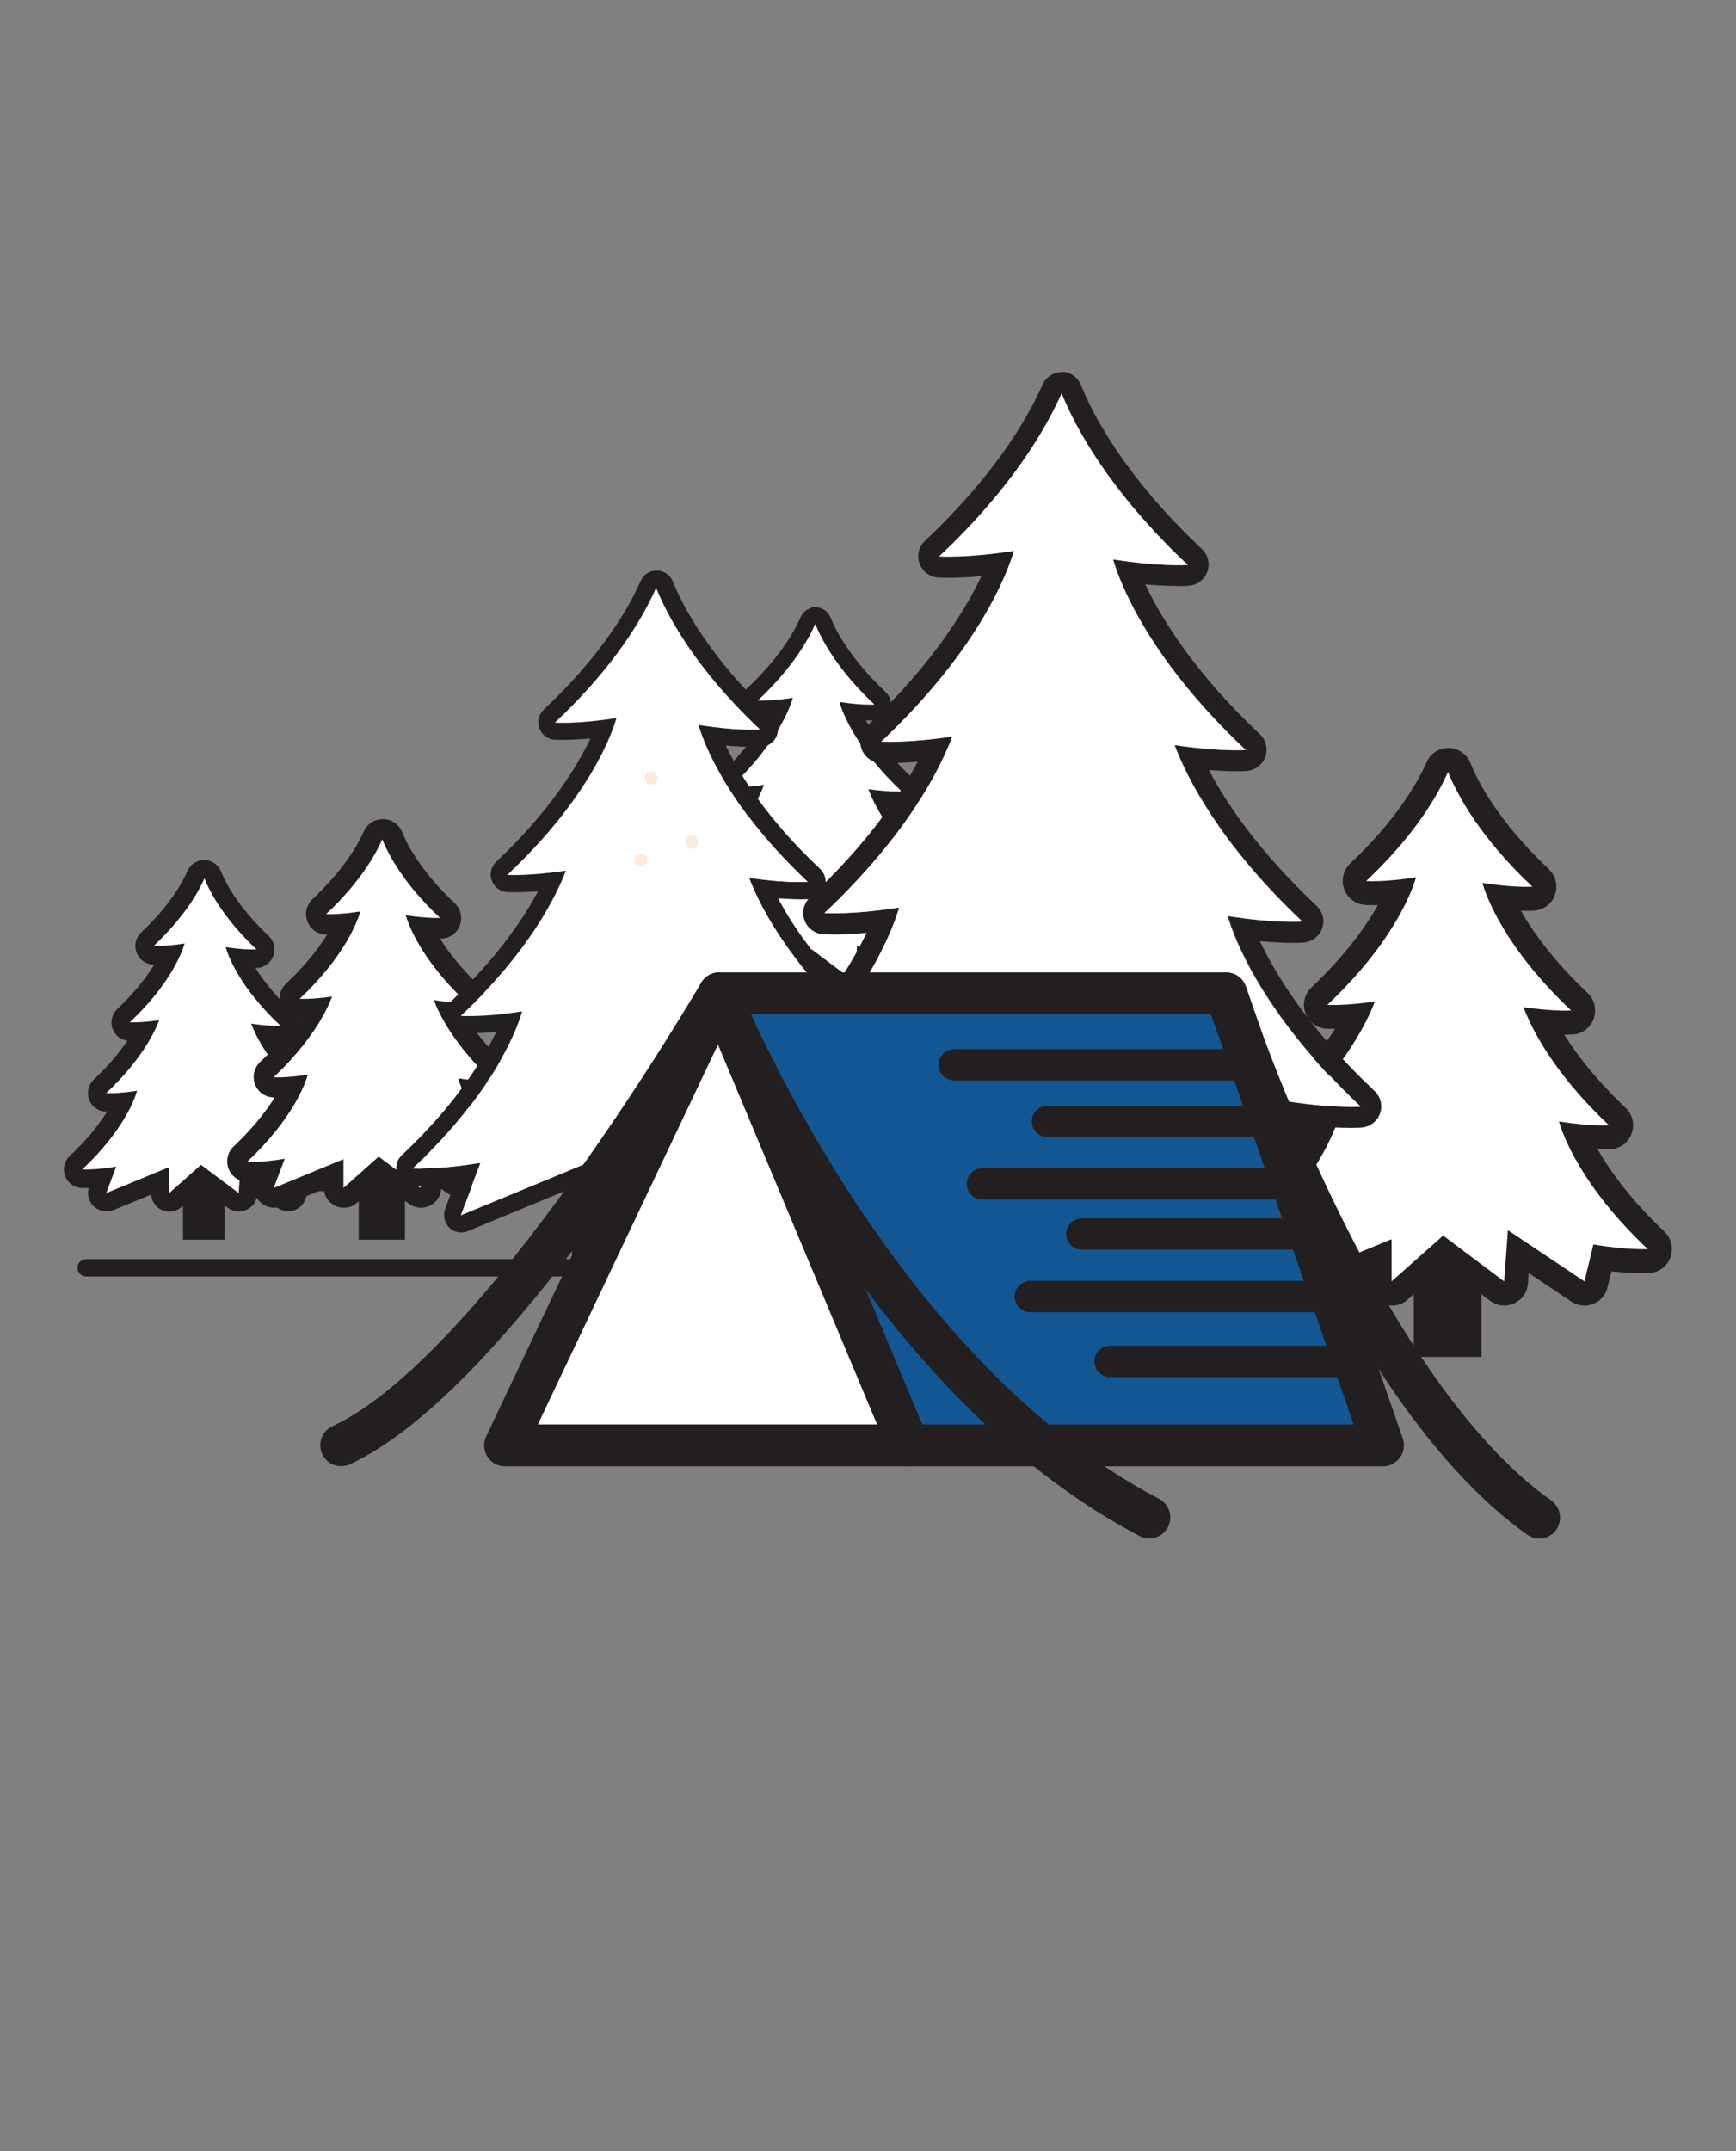 <svg width="67" height="83" viewBox="0 0 67 83" fill="none" xmlns="http://www.w3.org/2000/svg">
<rect x="0" y="0" width="67" height="83" fill="#808080" stroke="none"/>
<g id="icon-24 1">
<path id="Vector" d="M25.779 41.538H22.079V49.515H25.779V41.538Z" fill="#231F20"/>
<g id="Group">
<path id="Vector_2" d="M57.175 46.727H54.564V52.36H57.175V46.727Z" fill="#231F20"/>
<g id="Group_2">
<g id="Vector_3">
<path d="M55.898 29.785C56.242 30.64 57.113 32.294 59.154 34.214C59.154 34.214 59.073 34.214 58.922 34.214C58.622 34.214 58.046 34.195 57.226 34.062C57.37 34.575 58.083 36.564 60.651 38.985C60.651 38.985 60.576 38.985 60.425 38.985C60.137 38.985 59.586 38.966 58.816 38.852C59.123 39.663 59.968 41.386 62.116 43.407C62.116 43.407 62.035 43.407 61.884 43.407C61.584 43.407 61.008 43.388 60.187 43.255C60.331 43.768 61.045 45.758 63.612 48.178C63.612 48.178 63.537 48.178 63.387 48.178C63.068 48.178 62.416 48.153 61.496 48.001L61.152 49.426L58.196 47.449L58.052 49.426L55.698 47.658L53.706 49.426V47.798L49.768 49.426L50.388 47.779C49.461 47.937 48.816 47.956 48.497 47.956C48.346 47.956 48.271 47.956 48.271 47.956C50.851 45.536 51.553 43.54 51.697 43.033C50.876 43.16 50.3 43.185 50 43.185C49.849 43.185 49.768 43.185 49.768 43.185C51.916 41.164 52.767 39.434 53.068 38.63C52.273 38.75 51.709 38.769 51.434 38.769C51.302 38.769 51.233 38.769 51.233 38.769C53.807 36.343 54.514 34.347 54.658 33.846C53.838 33.973 53.262 33.998 52.961 33.998C52.811 33.998 52.73 33.998 52.73 33.998C54.614 32.224 55.497 30.685 55.892 29.785M55.898 29.234C55.685 29.234 55.491 29.36 55.403 29.557C54.996 30.476 54.139 31.92 52.367 33.593C52.21 33.739 52.154 33.967 52.229 34.176C52.298 34.379 52.486 34.524 52.698 34.543C52.698 34.543 52.792 34.55 52.968 34.55C53.174 34.55 53.462 34.543 53.825 34.505C53.418 35.361 52.573 36.767 50.87 38.376C50.713 38.522 50.657 38.757 50.732 38.959C50.807 39.162 50.989 39.308 51.208 39.321C51.208 39.321 51.289 39.321 51.446 39.321C51.603 39.321 51.853 39.321 52.191 39.289C51.728 40.163 50.895 41.392 49.411 42.792C49.254 42.938 49.198 43.166 49.273 43.375C49.348 43.584 49.53 43.724 49.743 43.743C49.743 43.743 49.837 43.749 50.012 43.749C50.219 43.749 50.507 43.743 50.876 43.705C50.475 44.554 49.63 45.961 47.914 47.57C47.758 47.715 47.702 47.95 47.77 48.153C47.839 48.355 48.027 48.501 48.24 48.52C48.24 48.52 48.328 48.526 48.503 48.526C48.71 48.526 49.073 48.514 49.568 48.463L49.273 49.249C49.198 49.452 49.248 49.686 49.398 49.838C49.499 49.939 49.636 49.996 49.774 49.996C49.843 49.996 49.912 49.984 49.981 49.958L53.174 48.641V49.452C53.174 49.667 53.3 49.863 53.494 49.952C53.562 49.984 53.644 50.003 53.719 50.003C53.85 50.003 53.976 49.958 54.076 49.87L55.735 48.393L57.739 49.895C57.833 49.965 57.946 50.003 58.058 50.003C58.133 50.003 58.215 49.984 58.284 49.952C58.465 49.87 58.584 49.692 58.597 49.496L58.672 48.45L60.857 49.914C60.945 49.971 61.051 50.003 61.158 50.003C61.227 50.003 61.289 49.99 61.352 49.965C61.515 49.901 61.64 49.756 61.678 49.585L61.903 48.641C62.611 48.736 63.124 48.755 63.387 48.755C63.562 48.755 63.65 48.748 63.65 48.748C63.863 48.729 64.051 48.59 64.12 48.381C64.189 48.178 64.138 47.944 63.982 47.798C62.273 46.188 61.427 44.788 61.02 43.933C61.383 43.965 61.678 43.977 61.884 43.977C62.06 43.977 62.154 43.971 62.154 43.971C62.366 43.952 62.554 43.813 62.623 43.603C62.692 43.401 62.642 43.166 62.485 43.021C61.001 41.62 60.169 40.391 59.705 39.517C60.006 39.542 60.25 39.548 60.425 39.548C60.601 39.548 60.688 39.542 60.688 39.542C60.901 39.529 61.089 39.384 61.158 39.175C61.227 38.966 61.177 38.738 61.02 38.592C59.311 36.983 58.465 35.582 58.058 34.727C58.422 34.759 58.71 34.771 58.922 34.771C59.098 34.771 59.192 34.765 59.192 34.765C59.405 34.746 59.593 34.607 59.661 34.398C59.73 34.188 59.68 33.967 59.524 33.815C57.539 31.945 56.712 30.355 56.399 29.576C56.318 29.373 56.123 29.24 55.904 29.234C55.904 29.234 55.904 29.234 55.898 29.234Z" fill="#231F20"/>
<path d="M55.898 29.785C56.242 30.64 57.113 32.294 59.154 34.214C59.154 34.214 59.073 34.214 58.922 34.214C58.622 34.214 58.046 34.195 57.226 34.062C57.37 34.575 58.083 36.564 60.651 38.985C60.651 38.985 60.576 38.985 60.425 38.985C60.137 38.985 59.586 38.966 58.816 38.852C59.123 39.663 59.968 41.386 62.116 43.407C62.116 43.407 62.035 43.407 61.884 43.407C61.584 43.407 61.008 43.388 60.187 43.255C60.331 43.768 61.045 45.758 63.612 48.178C63.612 48.178 63.537 48.178 63.387 48.178C63.068 48.178 62.416 48.153 61.496 48.001L61.152 49.426L58.196 47.449L58.052 49.426L55.698 47.658L53.706 49.426V47.798L49.768 49.426L50.388 47.779C49.461 47.937 48.816 47.956 48.497 47.956C48.346 47.956 48.271 47.956 48.271 47.956C50.851 45.536 51.553 43.54 51.697 43.033C50.876 43.16 50.3 43.185 50 43.185C49.849 43.185 49.768 43.185 49.768 43.185C51.916 41.164 52.767 39.434 53.068 38.63C52.273 38.75 51.709 38.769 51.434 38.769C51.302 38.769 51.233 38.769 51.233 38.769C53.807 36.343 54.514 34.347 54.658 33.846C53.838 33.973 53.262 33.998 52.961 33.998C52.811 33.998 52.73 33.998 52.73 33.998C54.614 32.224 55.497 30.685 55.892 29.785M55.898 29.234C55.685 29.234 55.491 29.36 55.403 29.557C54.996 30.476 54.139 31.92 52.367 33.593C52.21 33.739 52.154 33.967 52.229 34.176C52.298 34.379 52.486 34.524 52.698 34.543C52.698 34.543 52.792 34.55 52.968 34.55C53.174 34.55 53.462 34.543 53.825 34.505C53.418 35.361 52.573 36.767 50.87 38.376C50.713 38.522 50.657 38.757 50.732 38.959C50.807 39.162 50.989 39.308 51.208 39.321C51.208 39.321 51.289 39.321 51.446 39.321C51.603 39.321 51.853 39.321 52.191 39.289C51.728 40.163 50.895 41.392 49.411 42.792C49.254 42.938 49.198 43.166 49.273 43.375C49.348 43.584 49.53 43.724 49.743 43.743C49.743 43.743 49.837 43.749 50.012 43.749C50.219 43.749 50.507 43.743 50.876 43.705C50.475 44.554 49.63 45.961 47.914 47.57C47.758 47.715 47.702 47.95 47.77 48.153C47.839 48.355 48.027 48.501 48.24 48.52C48.24 48.52 48.328 48.526 48.503 48.526C48.71 48.526 49.073 48.514 49.568 48.463L49.273 49.249C49.198 49.452 49.248 49.686 49.398 49.838C49.499 49.939 49.636 49.996 49.774 49.996C49.843 49.996 49.912 49.984 49.981 49.958L53.174 48.641V49.452C53.174 49.667 53.3 49.863 53.494 49.952C53.562 49.984 53.644 50.003 53.719 50.003C53.85 50.003 53.976 49.958 54.076 49.87L55.735 48.393L57.739 49.895C57.833 49.965 57.946 50.003 58.058 50.003C58.133 50.003 58.215 49.984 58.284 49.952C58.465 49.87 58.584 49.692 58.597 49.496L58.672 48.45L60.857 49.914C60.945 49.971 61.051 50.003 61.158 50.003C61.227 50.003 61.289 49.99 61.352 49.965C61.515 49.901 61.64 49.756 61.678 49.585L61.903 48.641C62.611 48.736 63.124 48.755 63.387 48.755C63.562 48.755 63.65 48.748 63.65 48.748C63.863 48.729 64.051 48.59 64.12 48.381C64.189 48.178 64.138 47.944 63.982 47.798C62.273 46.188 61.427 44.788 61.02 43.933C61.383 43.965 61.678 43.977 61.884 43.977C62.06 43.977 62.154 43.971 62.154 43.971C62.366 43.952 62.554 43.813 62.623 43.603C62.692 43.401 62.642 43.166 62.485 43.021C61.001 41.62 60.169 40.391 59.705 39.517C60.006 39.542 60.25 39.548 60.425 39.548C60.601 39.548 60.688 39.542 60.688 39.542C60.901 39.529 61.089 39.384 61.158 39.175C61.227 38.966 61.177 38.738 61.02 38.592C59.311 36.983 58.465 35.582 58.058 34.727C58.422 34.759 58.71 34.771 58.922 34.771C59.098 34.771 59.192 34.765 59.192 34.765C59.405 34.746 59.593 34.607 59.661 34.398C59.73 34.188 59.68 33.967 59.524 33.815C57.539 31.945 56.712 30.355 56.399 29.576C56.318 29.373 56.123 29.24 55.904 29.234C55.904 29.234 55.904 29.234 55.898 29.234Z" stroke="#231F20" stroke-width="0.75" stroke-linecap="round" stroke-linejoin="round"/>
</g>
<path id="Vector_4" d="M63.619 48.197C63.619 48.197 62.855 48.248 61.496 48.02L61.152 49.445L58.196 47.468L58.052 49.445L55.698 47.678L53.706 49.445V47.817L49.768 49.445L50.388 47.798C49.035 48.026 48.265 47.975 48.265 47.975C50.845 45.555 51.546 43.559 51.69 43.052C50.457 43.249 49.762 43.198 49.762 43.198C51.909 41.177 52.761 39.447 53.062 38.642C51.884 38.82 51.227 38.776 51.227 38.776C53.8 36.349 54.508 34.353 54.652 33.853C53.419 34.049 52.724 33.998 52.724 33.998C54.608 32.224 55.491 30.685 55.886 29.785C56.23 30.64 57.1 32.294 59.142 34.214C59.142 34.214 58.447 34.264 57.213 34.068C57.357 34.581 58.071 36.571 60.638 38.991C60.638 38.991 59.981 39.035 58.797 38.864C59.104 39.675 59.949 41.399 62.097 43.42C62.097 43.42 61.402 43.47 60.169 43.274C60.313 43.787 61.026 45.777 63.594 48.197H63.619Z" fill="white"/>
</g>
</g>
<g id="Group_3">
<path id="Vector_5" d="M32.373 35.962H30.538V39.916H32.373V35.962Z" fill="#231F20"/>
<g id="Group_4">
<g id="Vector_6">
<path d="M31.471 24.076C31.715 24.678 32.323 25.838 33.757 27.187C33.757 27.187 33.7 27.187 33.594 27.187C33.387 27.187 32.974 27.175 32.404 27.08C32.504 27.441 33.005 28.835 34.809 30.533C34.809 30.533 34.752 30.533 34.652 30.533C34.452 30.533 34.063 30.52 33.519 30.438C33.732 31.008 34.327 32.212 35.836 33.637C35.836 33.637 35.779 33.637 35.673 33.637C35.466 33.637 35.053 33.624 34.483 33.529C34.583 33.891 35.084 35.285 36.888 36.983C36.888 36.983 36.831 36.983 36.731 36.983C36.506 36.983 36.048 36.964 35.404 36.856L35.159 37.857L33.087 36.469L32.986 37.857L31.333 36.615L29.937 37.857V36.716L27.176 37.857L27.614 36.697C26.963 36.805 26.512 36.824 26.287 36.824C26.18 36.824 26.13 36.824 26.13 36.824C27.94 35.126 28.434 33.726 28.535 33.371C27.958 33.46 27.551 33.479 27.345 33.479C27.238 33.479 27.182 33.479 27.182 33.479C28.691 32.06 29.286 30.849 29.499 30.279C28.942 30.361 28.547 30.374 28.353 30.374C28.259 30.374 28.209 30.374 28.209 30.374C30.012 28.67 30.513 27.276 30.613 26.921C30.037 27.01 29.63 27.029 29.424 27.029C29.317 27.029 29.261 27.029 29.261 27.029C30.582 25.787 31.202 24.704 31.477 24.076M31.471 23.69C31.321 23.69 31.183 23.779 31.127 23.918C30.845 24.564 30.244 25.578 28.998 26.75C28.885 26.852 28.848 27.016 28.898 27.156C28.948 27.301 29.079 27.403 29.23 27.409C29.23 27.409 29.292 27.409 29.417 27.409C29.561 27.409 29.762 27.403 30.018 27.377C29.737 27.979 29.136 28.968 27.946 30.089C27.833 30.191 27.796 30.355 27.846 30.501C27.896 30.647 28.027 30.748 28.177 30.754C28.177 30.754 28.234 30.754 28.34 30.754C28.447 30.754 28.622 30.754 28.86 30.729C28.535 31.344 27.952 32.205 26.913 33.187C26.8 33.289 26.762 33.453 26.812 33.593C26.863 33.732 26.994 33.84 27.144 33.846C27.144 33.846 27.207 33.846 27.332 33.846C27.476 33.846 27.683 33.84 27.94 33.815C27.658 34.41 27.063 35.399 25.861 36.526C25.748 36.628 25.71 36.792 25.761 36.938C25.811 37.084 25.942 37.185 26.092 37.192C26.092 37.192 26.155 37.192 26.28 37.192C26.424 37.192 26.681 37.185 27.025 37.147L26.819 37.699C26.762 37.844 26.8 38.003 26.906 38.11C26.982 38.18 27.076 38.218 27.169 38.218C27.22 38.218 27.263 38.212 27.313 38.193L29.555 37.268V37.838C29.555 37.99 29.643 38.123 29.78 38.186C29.831 38.212 29.887 38.218 29.937 38.218C30.025 38.218 30.119 38.186 30.188 38.123L31.352 37.09L32.761 38.142C32.83 38.193 32.905 38.218 32.986 38.218C33.043 38.218 33.093 38.205 33.143 38.18C33.268 38.123 33.356 37.996 33.362 37.857L33.412 37.122L34.946 38.148C35.009 38.193 35.084 38.212 35.153 38.212C35.197 38.212 35.247 38.205 35.291 38.186C35.404 38.142 35.491 38.041 35.523 37.92L35.685 37.261C36.18 37.331 36.543 37.337 36.725 37.337C36.844 37.337 36.913 37.337 36.913 37.337C37.063 37.325 37.194 37.223 37.245 37.084C37.295 36.938 37.257 36.78 37.144 36.672C35.948 35.544 35.353 34.556 35.065 33.96C35.322 33.986 35.523 33.992 35.673 33.992C35.798 33.992 35.861 33.992 35.861 33.992C36.011 33.979 36.142 33.878 36.193 33.739C36.243 33.593 36.205 33.434 36.092 33.333C35.053 32.351 34.464 31.489 34.139 30.875C34.352 30.894 34.521 30.894 34.646 30.894C34.771 30.894 34.834 30.894 34.834 30.894C34.984 30.881 35.115 30.78 35.166 30.64C35.216 30.501 35.178 30.336 35.065 30.229C33.869 29.101 33.275 28.112 32.986 27.517C33.243 27.542 33.444 27.548 33.594 27.548C33.719 27.548 33.782 27.548 33.782 27.548C33.932 27.536 34.063 27.434 34.114 27.295C34.164 27.156 34.126 26.991 34.013 26.89C32.623 25.578 32.041 24.463 31.822 23.918C31.765 23.779 31.628 23.683 31.477 23.677L31.471 23.69Z" fill="#231F20"/>
<path d="M31.471 24.076C31.715 24.678 32.323 25.838 33.757 27.187C33.757 27.187 33.7 27.187 33.594 27.187C33.387 27.187 32.974 27.175 32.404 27.08C32.504 27.441 33.005 28.835 34.809 30.533C34.809 30.533 34.752 30.533 34.652 30.533C34.452 30.533 34.063 30.52 33.519 30.438C33.732 31.008 34.327 32.212 35.836 33.637C35.836 33.637 35.779 33.637 35.673 33.637C35.466 33.637 35.053 33.624 34.483 33.529C34.583 33.891 35.084 35.285 36.888 36.983C36.888 36.983 36.831 36.983 36.731 36.983C36.506 36.983 36.048 36.964 35.404 36.856L35.159 37.857L33.087 36.469L32.986 37.857L31.333 36.615L29.937 37.857V36.716L27.176 37.857L27.614 36.697C26.963 36.805 26.512 36.824 26.287 36.824C26.18 36.824 26.13 36.824 26.13 36.824C27.94 35.126 28.434 33.726 28.535 33.371C27.958 33.46 27.551 33.479 27.345 33.479C27.238 33.479 27.182 33.479 27.182 33.479C28.691 32.06 29.286 30.849 29.499 30.279C28.942 30.361 28.547 30.374 28.353 30.374C28.259 30.374 28.209 30.374 28.209 30.374C30.012 28.67 30.513 27.276 30.613 26.921C30.037 27.01 29.63 27.029 29.424 27.029C29.317 27.029 29.261 27.029 29.261 27.029C30.582 25.787 31.202 24.704 31.477 24.076M31.471 23.69C31.321 23.69 31.183 23.779 31.127 23.918C30.845 24.564 30.244 25.578 28.998 26.75C28.885 26.852 28.848 27.016 28.898 27.156C28.948 27.301 29.079 27.403 29.23 27.409C29.23 27.409 29.292 27.409 29.417 27.409C29.561 27.409 29.762 27.403 30.018 27.377C29.737 27.979 29.136 28.968 27.946 30.089C27.833 30.191 27.796 30.355 27.846 30.501C27.896 30.647 28.027 30.748 28.177 30.754C28.177 30.754 28.234 30.754 28.34 30.754C28.447 30.754 28.622 30.754 28.86 30.729C28.535 31.344 27.952 32.205 26.913 33.187C26.8 33.289 26.762 33.453 26.812 33.593C26.863 33.732 26.994 33.84 27.144 33.846C27.144 33.846 27.207 33.846 27.332 33.846C27.476 33.846 27.683 33.84 27.94 33.815C27.658 34.41 27.063 35.399 25.861 36.526C25.748 36.628 25.71 36.792 25.761 36.938C25.811 37.084 25.942 37.185 26.092 37.192C26.092 37.192 26.155 37.192 26.28 37.192C26.424 37.192 26.681 37.185 27.025 37.147L26.819 37.699C26.762 37.844 26.8 38.003 26.906 38.11C26.982 38.18 27.076 38.218 27.169 38.218C27.22 38.218 27.263 38.212 27.313 38.193L29.555 37.268V37.838C29.555 37.99 29.643 38.123 29.78 38.186C29.831 38.212 29.887 38.218 29.937 38.218C30.025 38.218 30.119 38.186 30.188 38.123L31.352 37.09L32.761 38.142C32.83 38.193 32.905 38.218 32.986 38.218C33.043 38.218 33.093 38.205 33.143 38.18C33.268 38.123 33.356 37.996 33.362 37.857L33.412 37.122L34.946 38.148C35.009 38.193 35.084 38.212 35.153 38.212C35.197 38.212 35.247 38.205 35.291 38.186C35.404 38.142 35.491 38.041 35.523 37.92L35.685 37.261C36.18 37.331 36.543 37.337 36.725 37.337C36.844 37.337 36.913 37.337 36.913 37.337C37.063 37.325 37.194 37.223 37.245 37.084C37.295 36.938 37.257 36.78 37.144 36.672C35.948 35.544 35.353 34.556 35.065 33.96C35.322 33.986 35.523 33.992 35.673 33.992C35.798 33.992 35.861 33.992 35.861 33.992C36.011 33.979 36.142 33.878 36.193 33.739C36.243 33.593 36.205 33.434 36.092 33.333C35.053 32.351 34.464 31.489 34.139 30.875C34.352 30.894 34.521 30.894 34.646 30.894C34.771 30.894 34.834 30.894 34.834 30.894C34.984 30.881 35.115 30.78 35.166 30.64C35.216 30.501 35.178 30.336 35.065 30.229C33.869 29.101 33.275 28.112 32.986 27.517C33.243 27.542 33.444 27.548 33.594 27.548C33.719 27.548 33.782 27.548 33.782 27.548C33.932 27.536 34.063 27.434 34.114 27.295C34.164 27.156 34.126 26.991 34.013 26.89C32.623 25.578 32.041 24.463 31.822 23.918C31.765 23.779 31.628 23.683 31.477 23.677L31.471 23.69Z" stroke="#231F20" stroke-width="0.5" stroke-miterlimit="10"/>
</g>
<path id="Vector_7" d="M36.888 36.995C36.888 36.995 36.349 37.033 35.397 36.875L35.153 37.876L33.08 36.488L32.98 37.876L31.327 36.634L29.931 37.876V36.735L27.169 37.876L27.608 36.716C26.656 36.875 26.117 36.837 26.117 36.837C27.927 35.139 28.422 33.739 28.522 33.384C27.658 33.517 27.169 33.485 27.169 33.485C28.678 32.066 29.273 30.856 29.486 30.285C28.66 30.406 28.196 30.381 28.196 30.381C30 28.676 30.501 27.282 30.601 26.927C29.737 27.061 29.248 27.029 29.248 27.029C30.57 25.787 31.189 24.704 31.465 24.076C31.709 24.678 32.316 25.838 33.75 27.187C33.75 27.187 33.262 27.219 32.398 27.086C32.498 27.447 32.999 28.841 34.802 30.539C34.802 30.539 34.339 30.571 33.513 30.45C33.725 31.02 34.32 32.224 35.829 33.65C35.829 33.65 35.341 33.681 34.477 33.548C34.577 33.91 35.078 35.303 36.881 37.002L36.888 36.995Z" fill="white"/>
</g>
</g>
<g id="Group_5">
<path id="Vector_8" d="M8.672 44.358H7.063V47.836H8.672V44.358Z" fill="#231F20"/>
<g id="Group_6">
<g id="Vector_9">
<path d="M7.883 33.903C8.096 34.429 8.629 35.449 9.893 36.64C9.893 36.64 9.843 36.64 9.749 36.64C9.568 36.64 9.205 36.628 8.704 36.545C8.791 36.862 9.23 38.091 10.82 39.58C10.82 39.58 10.77 39.58 10.682 39.58C10.507 39.58 10.163 39.568 9.687 39.498C9.875 39.998 10.401 41.063 11.722 42.311C11.722 42.311 11.672 42.311 11.578 42.311C11.396 42.311 11.033 42.298 10.532 42.216C10.62 42.533 11.058 43.762 12.649 45.251C12.649 45.251 12.598 45.251 12.511 45.251C12.31 45.251 11.91 45.238 11.34 45.137L11.127 46.017L9.305 44.795L9.217 46.017L7.765 44.928L6.537 46.017V45.016L4.108 46.017L4.49 44.997C3.92 45.093 3.519 45.111 3.319 45.111C3.225 45.111 3.181 45.111 3.181 45.111C4.771 43.616 5.21 42.387 5.297 42.077C4.79 42.153 4.433 42.172 4.252 42.172C4.158 42.172 4.108 42.172 4.108 42.172C5.435 40.923 5.961 39.859 6.143 39.358C5.648 39.434 5.304 39.441 5.135 39.441C5.053 39.441 5.009 39.441 5.009 39.441C6.6 37.946 7.032 36.71 7.126 36.4C6.619 36.476 6.262 36.495 6.08 36.495C5.986 36.495 5.936 36.495 5.936 36.495C7.101 35.399 7.646 34.448 7.89 33.897M7.883 33.561C7.752 33.561 7.633 33.637 7.577 33.764C7.326 34.328 6.8 35.221 5.704 36.254C5.604 36.343 5.573 36.488 5.617 36.615C5.661 36.742 5.773 36.831 5.905 36.843C5.905 36.843 5.961 36.843 6.074 36.843C6.199 36.843 6.381 36.843 6.606 36.818C6.356 37.344 5.83 38.218 4.784 39.206C4.684 39.295 4.652 39.441 4.696 39.568C4.74 39.694 4.859 39.783 4.991 39.789C4.991 39.789 5.041 39.789 5.135 39.789C5.229 39.789 5.385 39.789 5.592 39.77C5.304 40.309 4.79 41.069 3.876 41.931C3.776 42.02 3.745 42.165 3.788 42.292C3.832 42.419 3.945 42.507 4.076 42.52C4.076 42.52 4.133 42.52 4.245 42.52C4.371 42.52 4.552 42.52 4.778 42.495C4.533 43.021 4.008 43.889 2.949 44.877C2.849 44.966 2.818 45.111 2.862 45.238C2.905 45.365 3.018 45.454 3.156 45.466C3.156 45.466 3.212 45.466 3.319 45.466C3.45 45.466 3.669 45.466 3.976 45.428L3.795 45.916C3.745 46.043 3.776 46.182 3.876 46.277C3.939 46.341 4.026 46.372 4.108 46.372C4.152 46.372 4.195 46.366 4.233 46.347L6.205 45.536V46.036C6.205 46.17 6.28 46.29 6.399 46.347C6.443 46.366 6.493 46.379 6.537 46.379C6.619 46.379 6.694 46.347 6.756 46.296L7.783 45.384L9.023 46.309C9.079 46.353 9.155 46.372 9.223 46.372C9.274 46.372 9.317 46.36 9.361 46.341C9.474 46.29 9.549 46.182 9.555 46.056L9.599 45.409L10.945 46.309C11.002 46.347 11.064 46.366 11.127 46.366C11.171 46.366 11.208 46.36 11.246 46.341C11.346 46.303 11.421 46.214 11.446 46.106L11.584 45.523C12.023 45.58 12.335 45.593 12.498 45.593C12.605 45.593 12.661 45.593 12.661 45.593C12.793 45.58 12.912 45.498 12.956 45.365C12.999 45.238 12.968 45.099 12.868 45.004C11.816 44.009 11.29 43.147 11.039 42.621C11.265 42.641 11.44 42.647 11.572 42.647C11.678 42.647 11.741 42.647 11.741 42.647C11.872 42.634 11.985 42.545 12.029 42.419C12.073 42.292 12.041 42.153 11.941 42.058C11.027 41.196 10.507 40.436 10.225 39.897C10.413 39.91 10.557 39.916 10.67 39.916C10.783 39.916 10.833 39.916 10.833 39.916C10.964 39.903 11.083 39.821 11.127 39.694C11.171 39.568 11.14 39.428 11.039 39.333C9.987 38.338 9.461 37.477 9.211 36.951C9.436 36.97 9.612 36.976 9.743 36.976C9.85 36.976 9.912 36.976 9.912 36.976C10.044 36.964 10.156 36.875 10.2 36.748C10.244 36.621 10.213 36.482 10.113 36.387C8.885 35.234 8.378 34.252 8.184 33.77C8.134 33.644 8.015 33.561 7.877 33.561H7.883Z" fill="#231F20"/>
<path d="M7.883 33.903C8.096 34.429 8.629 35.449 9.893 36.64C9.893 36.64 9.843 36.64 9.749 36.64C9.568 36.64 9.205 36.628 8.704 36.545C8.791 36.862 9.23 38.091 10.82 39.58C10.82 39.58 10.77 39.58 10.682 39.58C10.507 39.58 10.163 39.568 9.687 39.498C9.875 39.998 10.401 41.063 11.722 42.311C11.722 42.311 11.672 42.311 11.578 42.311C11.396 42.311 11.033 42.298 10.532 42.216C10.62 42.533 11.058 43.762 12.649 45.251C12.649 45.251 12.598 45.251 12.511 45.251C12.31 45.251 11.91 45.238 11.34 45.137L11.127 46.017L9.305 44.795L9.217 46.017L7.765 44.928L6.537 46.017V45.016L4.108 46.017L4.49 44.997C3.92 45.093 3.519 45.111 3.319 45.111C3.225 45.111 3.181 45.111 3.181 45.111C4.771 43.616 5.21 42.387 5.297 42.077C4.79 42.153 4.433 42.172 4.252 42.172C4.158 42.172 4.108 42.172 4.108 42.172C5.435 40.923 5.961 39.859 6.143 39.358C5.648 39.434 5.304 39.441 5.135 39.441C5.053 39.441 5.009 39.441 5.009 39.441C6.6 37.946 7.032 36.71 7.126 36.4C6.619 36.476 6.262 36.495 6.08 36.495C5.986 36.495 5.936 36.495 5.936 36.495C7.101 35.399 7.646 34.448 7.89 33.897M7.883 33.561C7.752 33.561 7.633 33.637 7.577 33.764C7.326 34.328 6.8 35.221 5.704 36.254C5.604 36.343 5.573 36.488 5.617 36.615C5.661 36.742 5.773 36.831 5.905 36.843C5.905 36.843 5.961 36.843 6.074 36.843C6.199 36.843 6.381 36.843 6.606 36.818C6.356 37.344 5.83 38.218 4.784 39.206C4.684 39.295 4.652 39.441 4.696 39.568C4.74 39.694 4.859 39.783 4.991 39.789C4.991 39.789 5.041 39.789 5.135 39.789C5.229 39.789 5.385 39.789 5.592 39.77C5.304 40.309 4.79 41.069 3.876 41.931C3.776 42.02 3.745 42.165 3.788 42.292C3.832 42.419 3.945 42.507 4.076 42.52C4.076 42.52 4.133 42.52 4.245 42.52C4.371 42.52 4.552 42.52 4.778 42.495C4.533 43.021 4.008 43.889 2.949 44.877C2.849 44.966 2.818 45.111 2.862 45.238C2.905 45.365 3.018 45.454 3.156 45.466C3.156 45.466 3.212 45.466 3.319 45.466C3.45 45.466 3.669 45.466 3.976 45.428L3.795 45.916C3.745 46.043 3.776 46.182 3.876 46.277C3.939 46.341 4.026 46.372 4.108 46.372C4.152 46.372 4.195 46.366 4.233 46.347L6.205 45.536V46.036C6.205 46.17 6.28 46.29 6.399 46.347C6.443 46.366 6.493 46.379 6.537 46.379C6.619 46.379 6.694 46.347 6.756 46.296L7.783 45.384L9.023 46.309C9.079 46.353 9.155 46.372 9.223 46.372C9.274 46.372 9.317 46.36 9.361 46.341C9.474 46.29 9.549 46.182 9.555 46.056L9.599 45.409L10.945 46.309C11.002 46.347 11.064 46.366 11.127 46.366C11.171 46.366 11.208 46.36 11.246 46.341C11.346 46.303 11.421 46.214 11.446 46.106L11.584 45.523C12.023 45.58 12.335 45.593 12.498 45.593C12.605 45.593 12.661 45.593 12.661 45.593C12.793 45.58 12.912 45.498 12.956 45.365C12.999 45.238 12.968 45.099 12.868 45.004C11.816 44.009 11.29 43.147 11.039 42.621C11.265 42.641 11.44 42.647 11.572 42.647C11.678 42.647 11.741 42.647 11.741 42.647C11.872 42.634 11.985 42.545 12.029 42.419C12.073 42.292 12.041 42.153 11.941 42.058C11.027 41.196 10.507 40.436 10.225 39.897C10.413 39.91 10.557 39.916 10.67 39.916C10.783 39.916 10.833 39.916 10.833 39.916C10.964 39.903 11.083 39.821 11.127 39.694C11.171 39.568 11.14 39.428 11.039 39.333C9.987 38.338 9.461 37.477 9.211 36.951C9.436 36.97 9.612 36.976 9.743 36.976C9.85 36.976 9.912 36.976 9.912 36.976C10.044 36.964 10.156 36.875 10.2 36.748C10.244 36.621 10.213 36.482 10.113 36.387C8.885 35.234 8.378 34.252 8.184 33.77C8.134 33.644 8.015 33.561 7.877 33.561H7.883Z" stroke="#231F20" stroke-width="0.75" stroke-linecap="round" stroke-linejoin="round"/>
</g>
<path id="Vector_10" d="M12.642 45.264C12.642 45.264 12.173 45.295 11.334 45.156L11.121 46.036L9.299 44.814L9.211 46.036L7.758 44.947L6.531 46.036V45.035L4.101 46.036L4.483 45.016C3.644 45.156 3.175 45.124 3.175 45.124C4.765 43.629 5.203 42.4 5.291 42.089C4.527 42.21 4.101 42.178 4.101 42.178C5.429 40.93 5.955 39.865 6.143 39.365C5.416 39.472 5.009 39.447 5.009 39.447C6.6 37.952 7.032 36.716 7.126 36.406C6.362 36.526 5.936 36.495 5.936 36.495C7.101 35.399 7.646 34.448 7.89 33.897C8.103 34.423 8.635 35.443 9.9 36.634C9.9 36.634 9.474 36.666 8.71 36.545C8.798 36.862 9.236 38.091 10.826 39.58C10.826 39.58 10.419 39.606 9.693 39.498C9.881 39.998 10.407 41.063 11.734 42.311C11.734 42.311 11.309 42.343 10.545 42.222C10.632 42.539 11.071 43.768 12.661 45.257L12.642 45.264Z" fill="white"/>
</g>
</g>
<g id="Group_7">
<path id="Vector_11" d="M15.629 43.984H13.845V47.836H15.629V43.984Z" fill="#231F20"/>
<g id="Group_8">
<g id="Vector_12">
<path d="M14.759 32.395C14.997 32.978 15.585 34.112 16.988 35.424C16.988 35.424 16.932 35.424 16.831 35.424C16.625 35.424 16.23 35.411 15.673 35.322C15.773 35.671 16.255 37.033 18.015 38.687C18.015 38.687 17.965 38.687 17.858 38.687C17.664 38.687 17.288 38.674 16.756 38.592C16.963 39.143 17.545 40.322 19.017 41.709C19.017 41.709 18.96 41.709 18.86 41.709C18.654 41.709 18.259 41.696 17.702 41.608C17.802 41.956 18.284 43.318 20.044 44.972C20.044 44.972 19.994 44.972 19.887 44.972C19.668 44.972 19.223 44.953 18.591 44.852L18.353 45.827L16.331 44.471L16.23 45.827L14.621 44.617L13.262 45.827V44.719L10.57 45.827L10.995 44.7C10.363 44.807 9.918 44.82 9.699 44.82C9.599 44.82 9.543 44.82 9.543 44.82C11.309 43.16 11.791 41.798 11.885 41.456C11.327 41.544 10.927 41.557 10.726 41.557C10.62 41.557 10.57 41.557 10.57 41.557C12.041 40.169 12.623 38.991 12.83 38.44C12.285 38.522 11.903 38.535 11.716 38.535C11.622 38.535 11.578 38.535 11.578 38.535C13.337 36.875 13.819 35.513 13.92 35.164C13.362 35.253 12.962 35.266 12.761 35.266C12.655 35.266 12.605 35.266 12.605 35.266C13.895 34.055 14.496 33.004 14.771 32.383M14.759 32.022C14.615 32.022 14.483 32.11 14.421 32.243C14.145 32.87 13.556 33.859 12.342 34.999C12.235 35.101 12.198 35.259 12.248 35.398C12.298 35.538 12.423 35.639 12.573 35.646C12.573 35.646 12.636 35.646 12.755 35.646C12.899 35.646 13.093 35.646 13.344 35.614C13.068 36.197 12.486 37.166 11.321 38.262C11.215 38.364 11.177 38.522 11.227 38.661C11.277 38.801 11.402 38.902 11.553 38.909C11.553 38.909 11.609 38.909 11.716 38.909C11.822 38.909 11.991 38.909 12.223 38.89C11.91 39.485 11.334 40.328 10.319 41.285C10.213 41.386 10.175 41.544 10.225 41.684C10.275 41.823 10.401 41.925 10.551 41.931C10.551 41.931 10.614 41.931 10.732 41.931C10.877 41.931 11.071 41.931 11.321 41.899C11.046 42.482 10.47 43.439 9.299 44.541C9.192 44.643 9.155 44.801 9.205 44.94C9.255 45.08 9.38 45.181 9.53 45.188C9.53 45.188 9.593 45.188 9.712 45.188C9.856 45.188 10.1 45.181 10.438 45.143L10.238 45.682C10.188 45.821 10.219 45.98 10.325 46.081C10.394 46.151 10.488 46.188 10.582 46.188C10.632 46.188 10.676 46.182 10.72 46.163L12.905 45.264V45.815C12.905 45.96 12.993 46.093 13.124 46.157C13.175 46.182 13.225 46.188 13.275 46.188C13.362 46.188 13.45 46.157 13.519 46.093L14.652 45.086L16.024 46.112C16.086 46.163 16.168 46.188 16.243 46.188C16.293 46.188 16.349 46.176 16.399 46.157C16.525 46.1 16.606 45.98 16.612 45.846L16.662 45.13L18.153 46.132C18.215 46.169 18.284 46.195 18.359 46.195C18.403 46.195 18.453 46.188 18.497 46.169C18.61 46.125 18.691 46.03 18.722 45.91L18.879 45.264C19.361 45.327 19.712 45.34 19.893 45.34C20.012 45.34 20.075 45.34 20.075 45.34C20.219 45.327 20.351 45.232 20.401 45.092C20.451 44.953 20.413 44.795 20.307 44.693C19.136 43.591 18.56 42.634 18.284 42.051C18.535 42.077 18.729 42.083 18.873 42.083C18.992 42.083 19.054 42.083 19.054 42.083C19.198 42.07 19.33 41.975 19.38 41.836C19.43 41.696 19.392 41.538 19.286 41.437C18.272 40.48 17.702 39.637 17.382 39.042C17.589 39.054 17.752 39.061 17.877 39.061C18.002 39.061 18.059 39.061 18.059 39.061C18.203 39.048 18.334 38.953 18.384 38.814C18.434 38.674 18.397 38.516 18.29 38.414C17.119 37.312 16.543 36.355 16.268 35.772C16.518 35.798 16.712 35.804 16.856 35.804C16.975 35.804 17.038 35.804 17.038 35.804C17.182 35.791 17.314 35.696 17.364 35.557C17.414 35.417 17.376 35.259 17.27 35.158C15.911 33.878 15.347 32.794 15.134 32.256C15.078 32.117 14.947 32.028 14.796 32.022H14.759Z" fill="#231F20"/>
<path d="M14.759 32.395C14.997 32.978 15.585 34.112 16.988 35.424C16.988 35.424 16.932 35.424 16.831 35.424C16.625 35.424 16.23 35.411 15.673 35.322C15.773 35.671 16.255 37.033 18.015 38.687C18.015 38.687 17.965 38.687 17.858 38.687C17.664 38.687 17.288 38.674 16.756 38.592C16.963 39.143 17.545 40.322 19.017 41.709C19.017 41.709 18.96 41.709 18.86 41.709C18.654 41.709 18.259 41.696 17.702 41.608C17.802 41.956 18.284 43.318 20.044 44.972C20.044 44.972 19.994 44.972 19.887 44.972C19.668 44.972 19.223 44.953 18.591 44.852L18.353 45.827L16.331 44.471L16.23 45.827L14.621 44.617L13.262 45.827V44.719L10.57 45.827L10.995 44.7C10.363 44.807 9.918 44.82 9.699 44.82C9.599 44.82 9.543 44.82 9.543 44.82C11.309 43.16 11.791 41.798 11.885 41.456C11.327 41.544 10.927 41.557 10.726 41.557C10.62 41.557 10.57 41.557 10.57 41.557C12.041 40.169 12.623 38.991 12.83 38.44C12.285 38.522 11.903 38.535 11.716 38.535C11.622 38.535 11.578 38.535 11.578 38.535C13.337 36.875 13.819 35.513 13.92 35.164C13.362 35.253 12.962 35.266 12.761 35.266C12.655 35.266 12.605 35.266 12.605 35.266C13.895 34.055 14.496 33.004 14.771 32.383M14.759 32.022C14.615 32.022 14.483 32.11 14.421 32.243C14.145 32.87 13.556 33.859 12.342 34.999C12.235 35.101 12.198 35.259 12.248 35.398C12.298 35.538 12.423 35.639 12.573 35.646C12.573 35.646 12.636 35.646 12.755 35.646C12.899 35.646 13.093 35.646 13.344 35.614C13.068 36.197 12.486 37.166 11.321 38.262C11.215 38.364 11.177 38.522 11.227 38.661C11.277 38.801 11.402 38.902 11.553 38.909C11.553 38.909 11.609 38.909 11.716 38.909C11.822 38.909 11.991 38.909 12.223 38.89C11.91 39.485 11.334 40.328 10.319 41.285C10.213 41.386 10.175 41.544 10.225 41.684C10.275 41.823 10.401 41.925 10.551 41.931C10.551 41.931 10.614 41.931 10.732 41.931C10.877 41.931 11.071 41.931 11.321 41.899C11.046 42.482 10.47 43.439 9.299 44.541C9.192 44.643 9.155 44.801 9.205 44.94C9.255 45.08 9.38 45.181 9.53 45.188C9.53 45.188 9.593 45.188 9.712 45.188C9.856 45.188 10.1 45.181 10.438 45.143L10.238 45.682C10.188 45.821 10.219 45.98 10.325 46.081C10.394 46.151 10.488 46.188 10.582 46.188C10.632 46.188 10.676 46.182 10.72 46.163L12.905 45.264V45.815C12.905 45.96 12.993 46.093 13.124 46.157C13.175 46.182 13.225 46.188 13.275 46.188C13.362 46.188 13.45 46.157 13.519 46.093L14.652 45.086L16.024 46.112C16.086 46.163 16.168 46.188 16.243 46.188C16.293 46.188 16.349 46.176 16.399 46.157C16.525 46.1 16.606 45.98 16.612 45.846L16.662 45.13L18.153 46.132C18.215 46.169 18.284 46.195 18.359 46.195C18.403 46.195 18.453 46.188 18.497 46.169C18.61 46.125 18.691 46.03 18.722 45.91L18.879 45.264C19.361 45.327 19.712 45.34 19.893 45.34C20.012 45.34 20.075 45.34 20.075 45.34C20.219 45.327 20.351 45.232 20.401 45.092C20.451 44.953 20.413 44.795 20.307 44.693C19.136 43.591 18.56 42.634 18.284 42.051C18.535 42.077 18.729 42.083 18.873 42.083C18.992 42.083 19.054 42.083 19.054 42.083C19.198 42.07 19.33 41.975 19.38 41.836C19.43 41.696 19.392 41.538 19.286 41.437C18.272 40.48 17.702 39.637 17.382 39.042C17.589 39.054 17.752 39.061 17.877 39.061C18.002 39.061 18.059 39.061 18.059 39.061C18.203 39.048 18.334 38.953 18.384 38.814C18.434 38.674 18.397 38.516 18.29 38.414C17.119 37.312 16.543 36.355 16.268 35.772C16.518 35.798 16.712 35.804 16.856 35.804C16.975 35.804 17.038 35.804 17.038 35.804C17.182 35.791 17.314 35.696 17.364 35.557C17.414 35.417 17.376 35.259 17.27 35.158C15.911 33.878 15.347 32.794 15.134 32.256C15.078 32.117 14.947 32.028 14.796 32.022H14.759Z" stroke="#231F20" stroke-width="0.83" stroke-linecap="round" stroke-linejoin="round"/>
</g>
<path id="Vector_13" d="M20.037 44.985C20.037 44.985 19.511 45.023 18.585 44.864L18.347 45.84L16.324 44.484L16.224 45.84L14.615 44.63L13.256 45.84V44.731L10.563 45.84L10.989 44.712C10.062 44.871 9.537 44.833 9.537 44.833C11.302 43.173 11.784 41.81 11.878 41.468C11.033 41.601 10.557 41.57 10.557 41.57C12.029 40.182 12.611 39.004 12.818 38.452C12.01 38.573 11.565 38.541 11.565 38.541C13.325 36.881 13.807 35.519 13.907 35.17C13.062 35.303 12.586 35.272 12.586 35.272C13.876 34.062 14.477 33.01 14.752 32.389C14.99 32.972 15.579 34.106 16.982 35.418C16.982 35.418 16.506 35.449 15.66 35.316C15.761 35.665 16.243 37.027 18.002 38.681C18.002 38.681 17.552 38.712 16.744 38.592C16.95 39.143 17.533 40.322 19.004 41.709C19.004 41.709 18.528 41.741 17.683 41.608C17.783 41.956 18.265 43.318 20.025 44.972L20.037 44.985Z" fill="white"/>
</g>
</g>
<path id="Vector_14" d="M33.124 40.125H31.058V44.579H33.124V40.125Z" fill="#231F20"/>
<g id="Group_9">
<path id="Vector_15" d="M40.977 15.174C41.49 16.454 42.786 18.919 45.848 21.802C45.848 21.802 45.729 21.808 45.504 21.808C45.059 21.808 44.189 21.776 42.968 21.586C43.187 22.353 44.245 25.325 48.09 28.942C48.09 28.942 47.971 28.949 47.752 28.949C47.326 28.949 46.499 28.917 45.341 28.746C45.798 29.956 47.063 32.535 50.275 35.557C50.275 35.557 50.156 35.563 49.931 35.563C49.486 35.563 48.616 35.532 47.395 35.342C47.614 36.108 48.672 39.08 52.517 42.697C52.517 42.697 52.398 42.704 52.179 42.704C51.703 42.704 50.726 42.666 49.348 42.438L48.835 44.573L44.42 41.614L44.208 44.573L40.682 41.931L37.708 44.573V42.146L31.822 44.573L32.755 42.108C31.371 42.343 30.401 42.374 29.925 42.374C29.699 42.374 29.587 42.368 29.587 42.368C33.444 38.744 34.496 35.766 34.709 35.012C33.487 35.202 32.617 35.234 32.173 35.234C31.947 35.234 31.828 35.227 31.828 35.227C35.04 32.199 36.312 29.627 36.762 28.416C35.573 28.594 34.734 28.619 34.32 28.619C34.12 28.619 34.02 28.613 34.02 28.613C37.871 24.982 38.923 22.005 39.142 21.25C37.921 21.441 37.05 21.472 36.606 21.472C36.38 21.472 36.261 21.466 36.261 21.466C39.079 18.818 40.394 16.518 40.989 15.168M40.977 14.357C40.657 14.357 40.369 14.547 40.238 14.839C39.63 16.207 38.353 18.368 35.698 20.87C35.46 21.092 35.379 21.434 35.485 21.738C35.592 22.043 35.867 22.258 36.193 22.283C36.193 22.283 36.33 22.296 36.593 22.296C36.9 22.296 37.332 22.283 37.877 22.233C37.27 23.512 35.998 25.616 33.456 28.017C33.218 28.239 33.137 28.581 33.25 28.892C33.356 29.202 33.638 29.411 33.957 29.436C33.957 29.436 34.076 29.443 34.308 29.443C34.539 29.443 34.915 29.436 35.416 29.392C34.727 30.704 33.481 32.541 31.258 34.632C31.02 34.854 30.939 35.196 31.046 35.5C31.152 35.804 31.427 36.02 31.753 36.045C31.753 36.045 31.891 36.057 32.154 36.057C32.467 36.057 32.893 36.045 33.444 35.994C32.843 37.268 31.578 39.365 29.017 41.772C28.779 41.994 28.697 42.336 28.804 42.641C28.91 42.951 29.186 43.16 29.511 43.185C29.511 43.185 29.649 43.198 29.906 43.198C30.219 43.198 30.757 43.185 31.496 43.109L31.052 44.281C30.939 44.586 31.014 44.934 31.24 45.162C31.396 45.314 31.596 45.397 31.803 45.397C31.903 45.397 32.01 45.378 32.11 45.333L36.881 43.363V44.573C36.881 44.896 37.069 45.188 37.357 45.321C37.464 45.371 37.576 45.397 37.689 45.397C37.883 45.397 38.071 45.327 38.221 45.194L40.707 42.989L43.707 45.238C43.851 45.346 44.02 45.397 44.189 45.397C44.301 45.397 44.42 45.371 44.527 45.321C44.796 45.194 44.978 44.934 44.996 44.636L45.109 43.071L48.371 45.257C48.503 45.346 48.66 45.39 48.816 45.39C48.916 45.39 49.017 45.371 49.11 45.333C49.355 45.238 49.536 45.023 49.599 44.763L49.937 43.356C50.995 43.502 51.759 43.521 52.16 43.521C52.417 43.521 52.554 43.508 52.554 43.508C52.874 43.483 53.156 43.268 53.262 42.964C53.368 42.66 53.287 42.317 53.049 42.096C50.494 39.694 49.229 37.591 48.628 36.317C49.173 36.368 49.605 36.381 49.918 36.381C50.181 36.381 50.319 36.368 50.319 36.368C50.638 36.343 50.92 36.127 51.026 35.823C51.133 35.519 51.051 35.177 50.814 34.955C48.597 32.864 47.345 31.027 46.656 29.715C47.107 29.747 47.47 29.76 47.733 29.76C47.996 29.76 48.127 29.747 48.127 29.747C48.447 29.722 48.728 29.512 48.835 29.202C48.941 28.892 48.86 28.549 48.622 28.328C46.067 25.926 44.802 23.823 44.201 22.549C44.746 22.6 45.178 22.613 45.491 22.613C45.754 22.613 45.892 22.6 45.892 22.6C46.211 22.575 46.493 22.359 46.599 22.055C46.706 21.751 46.624 21.409 46.387 21.187C43.419 18.393 42.185 16.017 41.715 14.851C41.59 14.547 41.302 14.351 40.983 14.344C40.983 14.344 40.977 14.344 40.97 14.344L40.977 14.357Z" fill="#231F20"/>
<path id="Vector_16" d="M52.511 42.704C52.511 42.704 51.365 42.786 49.342 42.444L48.829 44.579L44.414 41.62L44.201 44.579L40.676 41.937L37.702 44.579V42.153L31.816 44.579L32.749 42.115C30.726 42.457 29.58 42.374 29.58 42.374C33.437 38.75 34.489 35.772 34.702 35.018C32.855 35.31 31.816 35.234 31.816 35.234C35.028 32.205 36.299 29.633 36.75 28.423C34.99 28.683 34.007 28.619 34.007 28.619C37.858 24.989 38.91 22.011 39.129 21.257C37.282 21.548 36.243 21.472 36.243 21.472C39.06 18.824 40.375 16.524 40.97 15.174C41.484 16.454 42.78 18.919 45.842 21.802C45.842 21.802 44.802 21.878 42.955 21.586C43.174 22.353 44.233 25.325 48.077 28.942C48.077 28.942 47.088 29.012 45.328 28.752C45.785 29.962 47.05 32.541 50.263 35.563C50.263 35.563 49.223 35.639 47.376 35.348C47.595 36.114 48.653 39.086 52.498 42.704H52.511Z" fill="white"/>
</g>
<path id="Vector_17" d="M43.162 41.031H39.136V49.711H43.162V41.031Z" fill="#2D3159"/>
<g id="Group_10">
<path id="Vector_18" d="M25.335 22.695C25.761 23.747 26.825 25.781 29.342 28.15C29.342 28.15 29.242 28.157 29.054 28.157C28.685 28.157 27.971 28.131 26.963 27.973C27.144 28.607 28.015 31.052 31.177 34.03C31.177 34.03 31.083 34.036 30.895 34.036C30.544 34.036 29.862 34.011 28.91 33.872C29.286 34.866 30.325 36.989 32.974 39.479C32.974 39.479 32.874 39.485 32.692 39.485C32.323 39.485 31.609 39.46 30.601 39.301C30.782 39.935 31.653 42.381 34.815 45.359C34.815 45.359 34.721 45.365 34.533 45.365C34.139 45.365 33.337 45.333 32.204 45.143L31.778 46.898L28.146 44.465L27.971 46.898L25.072 44.725L22.623 46.898V44.896L17.777 46.898L18.541 44.871C17.401 45.061 16.606 45.092 16.211 45.092C16.03 45.092 15.93 45.086 15.93 45.086C19.104 42.102 19.968 39.65 20.144 39.029C19.136 39.187 18.422 39.213 18.052 39.213C17.864 39.213 17.764 39.206 17.764 39.206C20.413 36.716 21.453 34.594 21.828 33.599C20.845 33.745 20.163 33.77 19.818 33.77C19.655 33.77 19.568 33.77 19.568 33.77C22.736 30.786 23.607 28.334 23.782 27.713C22.774 27.872 22.06 27.897 21.69 27.897C21.503 27.897 21.409 27.89 21.409 27.89C23.726 25.711 24.815 23.817 25.303 22.708M25.335 22.017C25.072 22.017 24.834 22.176 24.727 22.416C24.226 23.544 23.174 25.325 20.989 27.377C20.795 27.561 20.726 27.84 20.814 28.093C20.901 28.347 21.133 28.524 21.396 28.543C21.396 28.543 21.509 28.549 21.728 28.549C21.985 28.549 22.335 28.537 22.786 28.499C22.285 29.55 21.24 31.287 19.148 33.257C18.954 33.441 18.885 33.719 18.979 33.973C19.067 34.226 19.299 34.404 19.561 34.423C19.561 34.423 19.662 34.429 19.849 34.429C20.037 34.429 20.35 34.423 20.764 34.391C20.194 35.468 19.167 36.983 17.345 38.7C17.151 38.883 17.082 39.162 17.169 39.416C17.257 39.669 17.483 39.846 17.752 39.865C17.752 39.865 17.864 39.872 18.084 39.872C18.34 39.872 18.697 39.859 19.148 39.821C18.654 40.866 17.614 42.596 15.504 44.579C15.31 44.763 15.241 45.042 15.329 45.295C15.416 45.549 15.648 45.726 15.911 45.745C15.911 45.745 16.024 45.751 16.236 45.751C16.493 45.751 16.938 45.739 17.545 45.675L17.182 46.645C17.088 46.898 17.151 47.177 17.339 47.367C17.464 47.494 17.633 47.557 17.802 47.557C17.89 47.557 17.971 47.538 18.052 47.506L21.979 45.884V46.879C21.979 47.145 22.129 47.386 22.367 47.494C22.454 47.532 22.548 47.551 22.642 47.551C22.799 47.551 22.955 47.494 23.081 47.386L25.122 45.574L27.589 47.424C27.708 47.513 27.846 47.557 27.983 47.557C28.077 47.557 28.171 47.538 28.259 47.494C28.478 47.392 28.628 47.177 28.647 46.93L28.741 45.644L31.427 47.443C31.54 47.519 31.665 47.557 31.797 47.557C31.878 47.557 31.96 47.544 32.041 47.513C32.241 47.43 32.392 47.259 32.448 47.044L32.73 45.884C33.6 46.005 34.233 46.024 34.558 46.024C34.771 46.024 34.884 46.017 34.884 46.017C35.147 45.998 35.379 45.821 35.466 45.568C35.554 45.314 35.485 45.035 35.291 44.852C33.187 42.875 32.147 41.145 31.653 40.093C32.104 40.132 32.461 40.144 32.711 40.144C32.93 40.144 33.043 40.138 33.043 40.138C33.306 40.119 33.538 39.941 33.625 39.688C33.713 39.434 33.644 39.156 33.45 38.972C31.621 37.255 30.595 35.741 30.031 34.664C30.4 34.689 30.701 34.702 30.92 34.702C31.139 34.702 31.246 34.695 31.246 34.695C31.509 34.676 31.74 34.499 31.828 34.245C31.916 33.992 31.847 33.713 31.653 33.529C29.549 31.553 28.509 29.823 28.015 28.771C28.466 28.809 28.823 28.822 29.073 28.822C29.292 28.822 29.405 28.816 29.405 28.816C29.668 28.797 29.899 28.619 29.987 28.366C30.075 28.112 30.006 27.834 29.812 27.65C27.37 25.35 26.355 23.398 25.967 22.435C25.867 22.188 25.629 22.023 25.36 22.017C25.36 22.017 25.354 22.017 25.347 22.017H25.335Z" fill="#231F20"/>
<path id="Vector_19" d="M34.827 45.352C34.827 45.352 33.888 45.416 32.216 45.137L31.791 46.892L28.159 44.459L27.983 46.892L25.084 44.719L22.636 46.892V44.89L17.789 46.892L18.553 44.864C16.888 45.143 15.942 45.08 15.942 45.08C19.117 42.096 19.981 39.644 20.156 39.023C18.635 39.264 17.783 39.2 17.783 39.2C20.432 36.71 21.471 34.588 21.847 33.593C20.394 33.808 19.586 33.758 19.586 33.758C22.755 30.773 23.625 28.321 23.8 27.701C22.279 27.941 21.427 27.878 21.427 27.878C23.744 25.698 24.834 23.804 25.322 22.695C25.748 23.747 26.812 25.781 29.33 28.15C29.33 28.15 28.478 28.214 26.956 27.973C27.138 28.607 28.008 31.052 31.171 34.03C31.171 34.03 30.357 34.087 28.91 33.872C29.286 34.866 30.325 36.989 32.974 39.479C32.974 39.479 32.122 39.542 30.601 39.301C30.782 39.935 31.653 42.381 34.815 45.359L34.827 45.352Z" fill="white"/>
</g>
<path id="Vector_20" d="M22.404 49.255H3.337C3.143 49.255 2.987 49.103 2.987 48.919C2.987 48.736 3.143 48.584 3.337 48.584H22.404C22.598 48.584 22.755 48.736 22.755 48.919C22.755 49.103 22.598 49.255 22.404 49.255Z" fill="#231F20"/>
<path id="Vector_21" d="M25.128 29.753C24.79 29.753 24.79 30.285 25.128 30.285C25.466 30.285 25.466 29.753 25.128 29.753Z" fill="#FDEADD"/>
<path id="Vector_22" d="M24.734 32.921C24.396 32.921 24.396 33.453 24.734 33.453C25.072 33.453 25.072 32.921 24.734 32.921Z" fill="#FDEADD"/>
<path id="Vector_23" d="M26.694 32.224C26.355 32.224 26.355 32.757 26.694 32.757C27.032 32.757 27.032 32.224 26.694 32.224Z" fill="#FDEADD"/>
<g id="Group_11">
<g id="Group_12">
<g id="Group_13">
<path id="Vector_24" d="M27.758 38.332H47.319L53.375 55.775H35.059L27.758 38.332Z" fill="#125794"/>
<path id="Vector_25" d="M53.381 56.155H35.065C34.915 56.155 34.777 56.06 34.715 55.92L27.414 38.478C27.364 38.357 27.376 38.224 27.445 38.117C27.514 38.009 27.633 37.946 27.758 37.946H47.326C47.489 37.946 47.633 38.047 47.683 38.199L53.738 55.642C53.775 55.762 53.763 55.889 53.688 55.99C53.612 56.092 53.5 56.155 53.381 56.155ZM35.31 55.388H52.842L47.05 38.712H28.322L35.303 55.388H35.31Z" fill="#231F20" stroke="#231F20" stroke-width="0.85" stroke-linecap="round" stroke-linejoin="round"/>
</g>
<g id="Group_14">
<path id="Vector_26" d="M19.486 55.775L27.758 38.332L35.059 55.775H19.486Z" fill="white" stroke="#231F20" stroke-width="0.85" stroke-linecap="round" stroke-linejoin="round"/>
<path id="Vector_27" d="M35.059 56.155H19.486C19.355 56.155 19.236 56.085 19.167 55.977C19.098 55.864 19.092 55.724 19.148 55.61L27.42 38.167C27.483 38.034 27.627 37.952 27.771 37.952C27.921 37.952 28.052 38.047 28.109 38.186L35.41 55.629C35.46 55.749 35.447 55.883 35.379 55.99C35.31 56.098 35.191 56.161 35.066 56.161L35.059 56.155ZM20.087 55.388H34.489L27.733 39.264L20.087 55.388Z" fill="#231F20" stroke="#231F20" stroke-width="0.85" stroke-linecap="round" stroke-linejoin="round"/>
</g>
<path id="Vector_28" d="M44.364 58.943C44.308 58.943 44.245 58.93 44.189 58.898C34.709 53.956 29.023 42.159 27.702 39.168C25.967 42.07 18.816 53.583 13.319 56.117C13.131 56.206 12.905 56.117 12.818 55.927C12.73 55.737 12.818 55.509 13.006 55.42C18.96 52.676 27.345 38.281 27.426 38.136C27.501 38.009 27.639 37.939 27.783 37.946C27.927 37.958 28.052 38.047 28.109 38.186C28.165 38.332 33.951 52.689 44.539 58.214C44.727 58.309 44.796 58.544 44.702 58.727C44.633 58.86 44.502 58.936 44.364 58.936V58.943Z" fill="#231F20" stroke="#231F20" stroke-width="0.85" stroke-linecap="round" stroke-linejoin="round"/>
<path id="Vector_29" d="M59.411 58.943C59.336 58.943 59.261 58.917 59.192 58.873C51.941 53.754 47.157 39.073 46.956 38.453C46.894 38.25 47 38.034 47.201 37.971C47.401 37.908 47.614 38.015 47.676 38.218C47.727 38.37 52.586 53.272 59.624 58.246C59.793 58.366 59.837 58.607 59.718 58.778C59.643 58.886 59.524 58.943 59.405 58.943H59.411Z" fill="#231F20" stroke="#231F20" stroke-width="0.85" stroke-linecap="round" stroke-linejoin="round"/>
</g>
<path id="Vector_30" d="M36.825 41.088H48.309" stroke="#231F20" stroke-width="1.21" stroke-linecap="round" stroke-linejoin="round"/>
<path id="Vector_31" d="M49.198 43.274H40.425" stroke="#231F20" stroke-width="1.21" stroke-linecap="round" stroke-linejoin="round"/>
<path id="Vector_32" d="M49.874 45.682H37.915" stroke="#231F20" stroke-width="1.21" stroke-linecap="round" stroke-linejoin="round"/>
<path id="Vector_33" d="M50.544 47.614H41.753" stroke="#231F20" stroke-width="1.21" stroke-linecap="round" stroke-linejoin="round"/>
<path id="Vector_34" d="M51.383 50.028H39.762" stroke="#231F20" stroke-width="1.21" stroke-linecap="round" stroke-linejoin="round"/>
<path id="Vector_35" d="M52.254 52.531H42.843" stroke="#231F20" stroke-width="1.21" stroke-linecap="round" stroke-linejoin="round"/>
</g>
</g>
</svg>
